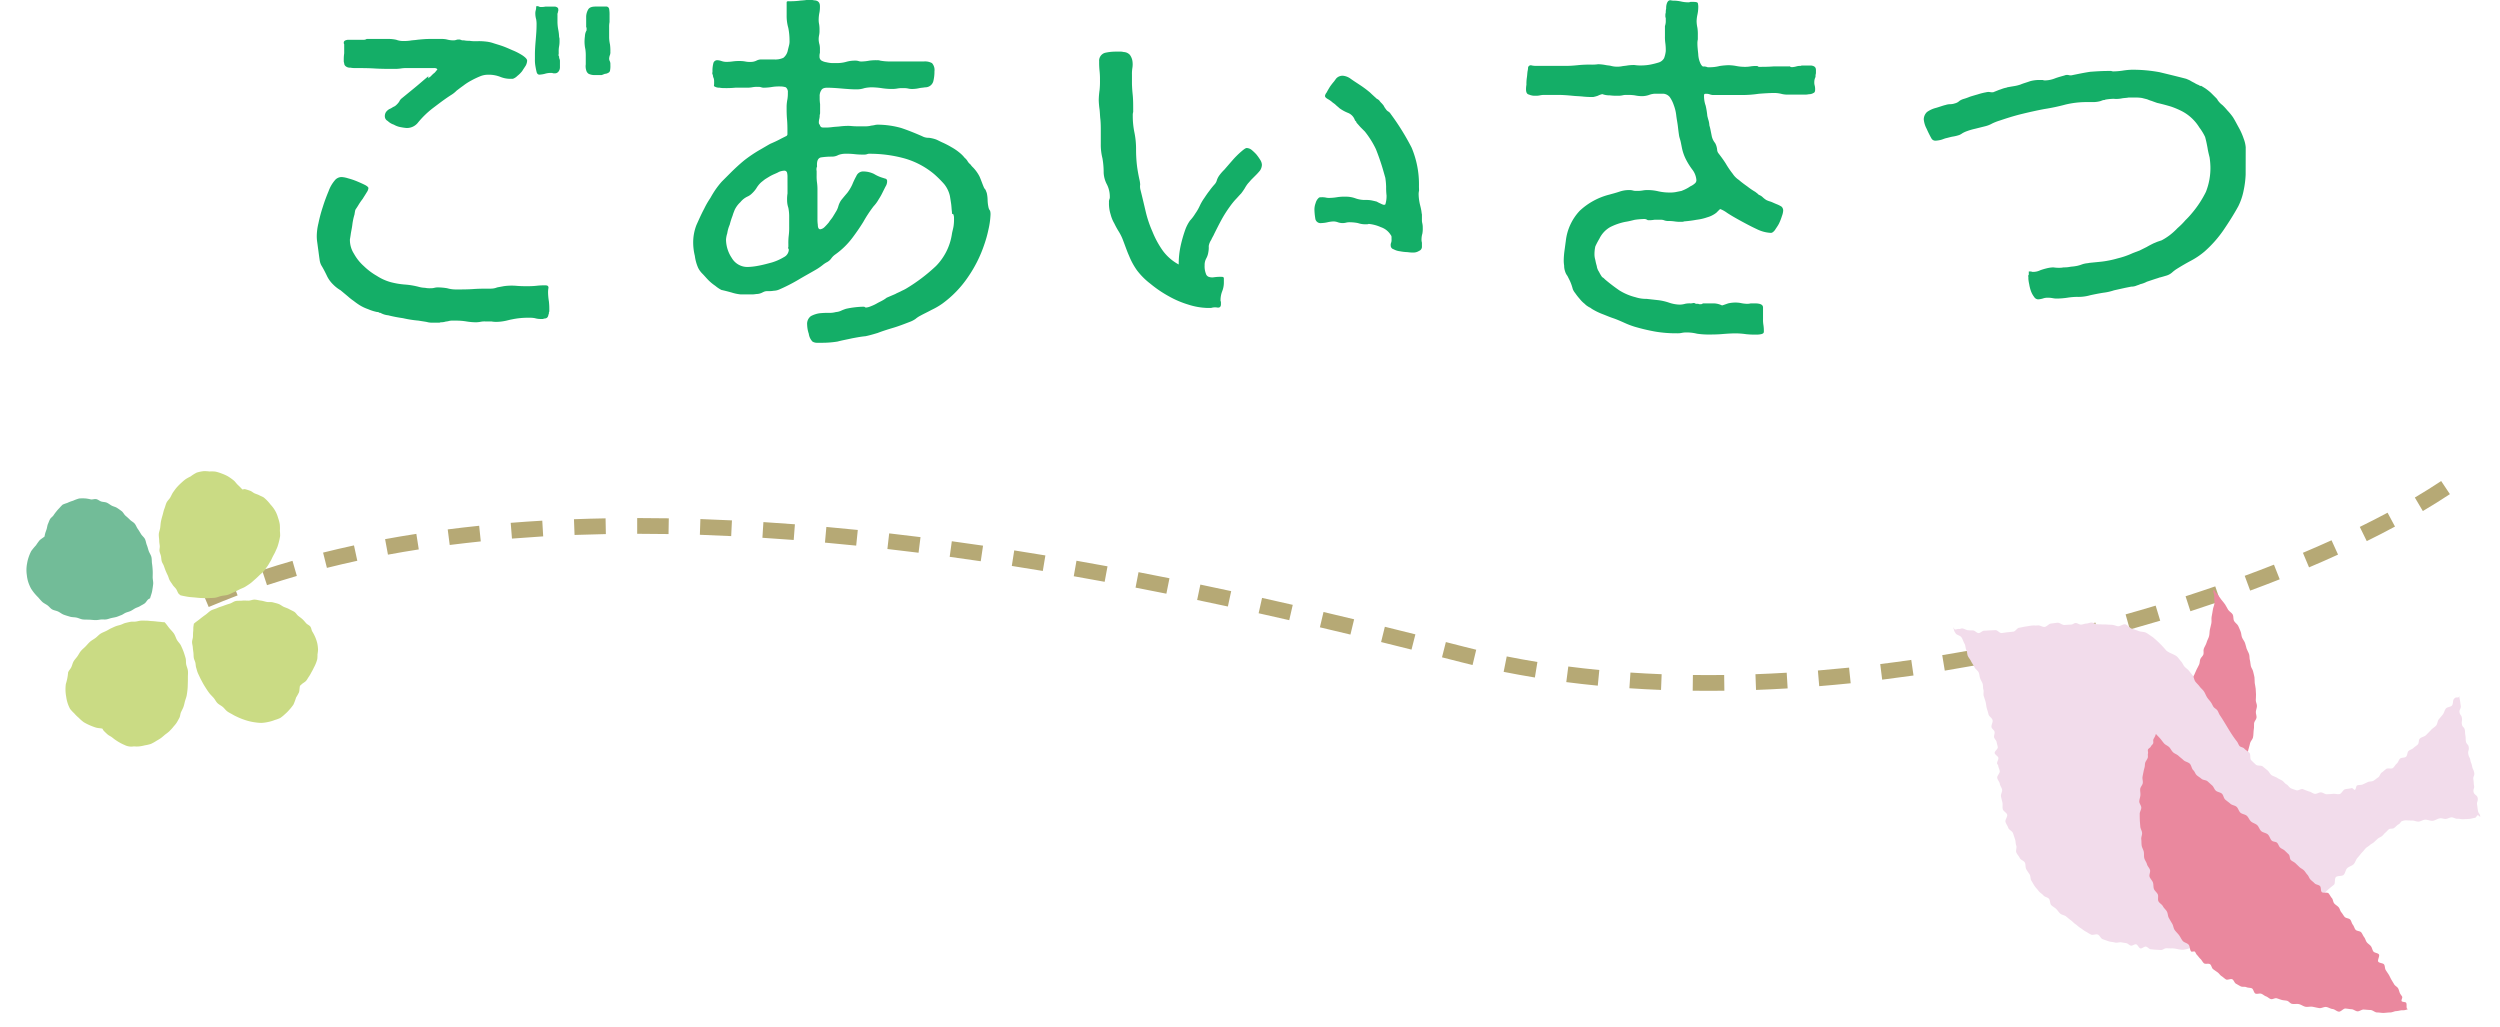 <svg id="top-title_message" xmlns="http://www.w3.org/2000/svg" xmlns:xlink="http://www.w3.org/1999/xlink" width="189" height="77.614" viewBox="0 0 189 77.614">
  <defs>
    <clipPath id="clip-path">
      <rect id="長方形_159" data-name="長方形 159" width="189" height="42" transform="translate(-15936 -9527)" fill="#fff" stroke="#707070" stroke-width="1"/>
    </clipPath>
  </defs>
  <path id="パス_574" data-name="パス 574" d="M-71.052-6.789a3.066,3.066,0,0,0,.031.465c.031.217.062.465.093.682.031.248.062.465.093.682a1.219,1.219,0,0,0,.124.4c.155.248.279.5.4.744a2.271,2.271,0,0,0,.5.713,2.673,2.673,0,0,0,.558.434l.558.465a4.168,4.168,0,0,0,.434.341,5.259,5.259,0,0,0,.434.31,3.217,3.217,0,0,0,.651.31,3.437,3.437,0,0,0,.682.217.262.262,0,0,1,.186.062c.062,0,.093,0,.124.031a1.453,1.453,0,0,0,.527.155,10.189,10.189,0,0,0,1.116.217,8.41,8.41,0,0,0,1.178.186c.372.062.62.093.713.124a1.638,1.638,0,0,0,.4.031h.372c.093,0,.155,0,.186-.031a1.055,1.055,0,0,0,.31-.031c.093-.031.217-.031.31-.062a1.055,1.055,0,0,1,.31-.031h.31a4.7,4.7,0,0,1,.713.062,4.625,4.625,0,0,0,.651.062,1.907,1.907,0,0,0,.4-.031,1.509,1.509,0,0,1,.372-.031h.465a1.906,1.906,0,0,0,.434.031,3.416,3.416,0,0,0,.558-.062c.186-.031.372-.093.558-.124a5.8,5.8,0,0,1,1.3-.124,2.047,2.047,0,0,1,.434.031,1.571,1.571,0,0,0,.4.062H-54a.186.186,0,0,0,.124-.031c.217,0,.31-.093.341-.31.031-.031.031-.062.031-.155a.232.232,0,0,0,.031-.155,5.022,5.022,0,0,0-.031-.682,4.625,4.625,0,0,1-.062-.651,1.779,1.779,0,0,1,.031-.372c0-.124-.062-.186-.217-.186a5.023,5.023,0,0,0-.682.031,5.73,5.73,0,0,1-.713.031,8.123,8.123,0,0,1-.868-.031,4.289,4.289,0,0,0-.9.031c-.155.031-.341.062-.5.093a1.244,1.244,0,0,1-.465.093c-.465,0-.9,0-1.333.031s-.868.031-1.333.031a2.36,2.36,0,0,1-.651-.093,4.625,4.625,0,0,0-.651-.062,1.055,1.055,0,0,0-.31.031,1.055,1.055,0,0,1-.31.031,1.638,1.638,0,0,1-.4-.031,2.093,2.093,0,0,1-.434-.062A5.758,5.758,0,0,0-64.356-3.1a5.987,5.987,0,0,1-1.116-.186A3.745,3.745,0,0,1-66.5-3.751a4.88,4.88,0,0,1-.992-.744,3.512,3.512,0,0,1-.744-.93,1.923,1.923,0,0,1-.31-1.085c0-.031.031-.155.062-.4.031-.217.093-.465.124-.744A4.473,4.473,0,0,1-68.2-8.4c.031-.217.062-.341.062-.341.031-.062.124-.186.217-.341a4.73,4.73,0,0,1,.341-.5c.093-.155.217-.341.31-.5a.676.676,0,0,0,.124-.31c0-.062-.093-.155-.279-.248s-.4-.186-.62-.279a5.343,5.343,0,0,0-.651-.217,1.97,1.97,0,0,0-.465-.093.662.662,0,0,0-.527.248,2.622,2.622,0,0,0-.465.806c-.155.372-.31.775-.434,1.178a11.136,11.136,0,0,0-.341,1.271A4.246,4.246,0,0,0-71.052-6.789Zm9.455-14.88h-.93c-.31,0-.62.031-.93.062-.186.031-.372.031-.527.062a3.369,3.369,0,0,1-.558.031,1.4,1.4,0,0,1-.5-.093,2.713,2.713,0,0,0-.5-.062h-1.674a.186.186,0,0,0-.124.031.337.337,0,0,1-.155.031H-68.7c-.217.031-.31.093-.31.217a.186.186,0,0,0,.031.124v.682a3.188,3.188,0,0,0-.031.527.46.46,0,0,0,.031.217.281.281,0,0,0,.093.217.494.494,0,0,0,.372.124,1.779,1.779,0,0,0,.372.031c.465,0,.961,0,1.457.031s.992.031,1.457.031a3.188,3.188,0,0,0,.527-.031,2.667,2.667,0,0,1,.5-.031h1.984a.46.46,0,0,1,.217.031l.062.062c0,.031-.031.062-.093.124a.724.724,0,0,1-.217.217l-.217.217a.848.848,0,0,0-.155.124v-.155c-.341.279-.651.558-.992.837l-1.023.837a.65.65,0,0,0-.186.248,1.553,1.553,0,0,1-.217.248.675.675,0,0,1-.248.155,1.257,1.257,0,0,1-.279.155.836.836,0,0,0-.248.217.557.557,0,0,0-.093.341.394.394,0,0,0,.217.341,1.167,1.167,0,0,0,.465.279A1.526,1.526,0,0,0-64.7-15a3.557,3.557,0,0,0,.434.062,1.061,1.061,0,0,0,.837-.372,6.763,6.763,0,0,1,1.178-1.147c.372-.279.806-.62,1.333-.961a2.086,2.086,0,0,0,.434-.341c.124-.093.279-.217.5-.372a4.258,4.258,0,0,1,.62-.4,6.2,6.2,0,0,1,.651-.31,1.543,1.543,0,0,1,.589-.124,2.4,2.4,0,0,1,.93.155,2.031,2.031,0,0,0,.775.155h.186a.875.875,0,0,0,.341-.217,2.1,2.1,0,0,0,.372-.372c.093-.155.186-.279.279-.434a.941.941,0,0,0,.093-.341c0-.124-.124-.248-.341-.4a4.538,4.538,0,0,0-.775-.4c-.279-.124-.558-.248-.837-.341s-.5-.155-.589-.186a2.487,2.487,0,0,0-.558-.124,4.366,4.366,0,0,0-.62-.031h-.248a1.907,1.907,0,0,1-.4-.031,1.638,1.638,0,0,1-.4-.031c-.124,0-.186,0-.217-.031-.031,0-.062,0-.062-.031H-60.3a.46.46,0,0,0-.217.031.683.683,0,0,1-.248.031,1.83,1.83,0,0,1-.434-.062A1.638,1.638,0,0,0-61.6-21.669Zm11.625-2.449c-.279,0-.465.062-.558.217a1.14,1.14,0,0,0-.155.62v.62a.232.232,0,0,0,.031.155v.186a.9.9,0,0,0-.124.434,3.065,3.065,0,0,0-.031.465,2.73,2.73,0,0,0,.062.527,3.369,3.369,0,0,1,.031.558v.589a1,1,0,0,0,.031.434.451.451,0,0,0,.186.279,1.06,1.06,0,0,0,.527.093h.465c.093-.031.155-.062.248-.093a.448.448,0,0,0,.217-.062.255.255,0,0,0,.155-.155,1.785,1.785,0,0,0,.031-.465.6.6,0,0,0-.031-.248.448.448,0,0,1-.062-.217.905.905,0,0,1,.062-.279.6.6,0,0,0,.031-.248,3.369,3.369,0,0,0-.031-.558,2.713,2.713,0,0,1-.062-.5v-.806a1.779,1.779,0,0,1,.031-.372v-.527a2.346,2.346,0,0,0-.031-.465.226.226,0,0,0-.217-.186ZM-53.444-19.1h.186a.393.393,0,0,0,.186.031.342.342,0,0,0,.31-.155.524.524,0,0,0,.093-.31V-20a.337.337,0,0,0-.031-.155.393.393,0,0,1-.031-.186.174.174,0,0,1-.031-.186v-.155a2.047,2.047,0,0,1,.031-.434,2.046,2.046,0,0,0,.031-.434c0-.124,0-.217-.031-.248a3.416,3.416,0,0,0-.062-.558,3.416,3.416,0,0,1-.062-.558V-23.5a.232.232,0,0,1,.031-.155.186.186,0,0,1,.031-.124V-23.9c0-.124-.093-.186-.248-.217h-.713a1.39,1.39,0,0,1-.341.031.232.232,0,0,1-.155-.031.337.337,0,0,0-.155-.031c-.031,0-.031,0-.062.031a.858.858,0,0,1-.031.279.858.858,0,0,0-.031.279,1.571,1.571,0,0,0,.062.4,2.046,2.046,0,0,1,.031.434c0,.372-.031.744-.062,1.116s-.062.744-.062,1.116v.341a2.666,2.666,0,0,0,.031.5q.046.279.093.465c.031.155.124.217.217.217a2.133,2.133,0,0,0,.4-.062A1.556,1.556,0,0,1-53.444-19.1Zm17.98,8.649v.465a2.667,2.667,0,0,0-.031.5A1.8,1.8,0,0,0-35.4-8.9a3.434,3.434,0,0,1,.062.589v.837a4.578,4.578,0,0,1-.031.651,4.579,4.579,0,0,0-.031.651v.217a.174.174,0,0,0,.031.186V-5.7a.66.66,0,0,1-.372.527,3.962,3.962,0,0,1-.9.4c-.341.093-.682.186-1.023.248a4.987,4.987,0,0,1-.775.093,1.366,1.366,0,0,1-1.24-.682,2.551,2.551,0,0,1-.434-1.395,1.97,1.97,0,0,1,.093-.465,2.574,2.574,0,0,1,.186-.651,5.784,5.784,0,0,1,.217-.682c.062-.217.124-.341.155-.434a1.929,1.929,0,0,1,.434-.589,1.515,1.515,0,0,1,.558-.434,1.113,1.113,0,0,0,.31-.217,2.135,2.135,0,0,0,.341-.4,1.99,1.99,0,0,1,.31-.4c.062-.062.186-.155.341-.279.155-.093.341-.217.527-.31s.372-.155.527-.248a1.214,1.214,0,0,1,.4-.093.207.207,0,0,1,.217.155,1.39,1.39,0,0,1,.031.341ZM-33.7-24.614h-.341c-.186.031-.372.031-.589.062a5.98,5.98,0,0,1-.775.031c-.093,0-.124.031-.124.093v.961a3.271,3.271,0,0,0,.124.961,4.813,4.813,0,0,1,.093.961,1.162,1.162,0,0,1-.031.341l-.093.372a.955.955,0,0,1-.341.589,1.471,1.471,0,0,1-.713.124h-.93a.776.776,0,0,0-.4.093.99.99,0,0,1-.434.093,1.638,1.638,0,0,1-.4-.031A2.047,2.047,0,0,0-39.091-20a3.188,3.188,0,0,0-.527.031,3.188,3.188,0,0,1-.527.031,1.1,1.1,0,0,1-.31-.062,1.1,1.1,0,0,0-.31-.062.3.3,0,0,0-.31.248,2.432,2.432,0,0,0-.062.434v.217a.235.235,0,0,0,.031.217.584.584,0,0,0,.062.248.858.858,0,0,1,.031.279v.186c-.031.093,0,.155.031.155a.661.661,0,0,0,.372.093,1.907,1.907,0,0,0,.4.031,7.007,7.007,0,0,0,.806-.031h.806a2.346,2.346,0,0,0,.465-.031,1.906,1.906,0,0,1,.434-.031.683.683,0,0,1,.248.031.6.6,0,0,0,.248.031,4.2,4.2,0,0,0,.62-.062,3.56,3.56,0,0,1,.589-.031,1.376,1.376,0,0,1,.4.062.449.449,0,0,1,.155.4,2.667,2.667,0,0,1-.031.5,3.452,3.452,0,0,0-.062.527c0,.341,0,.651.031.992s.031.651.031.992v.155a.166.166,0,0,1-.093.124l-.372.186c-.279.155-.558.279-.837.4-.279.155-.527.31-.806.465a10.583,10.583,0,0,0-1.147.775c-.341.279-.713.62-1.054.961l-.651.651a6.353,6.353,0,0,0-.465.589,7.415,7.415,0,0,0-.4.651,6.193,6.193,0,0,0-.465.806c-.248.465-.434.9-.589,1.24A3.625,3.625,0,0,0-42.594-6.2a4.247,4.247,0,0,0,.124.93,3.241,3.241,0,0,0,.248.9,1.635,1.635,0,0,0,.31.434c.155.155.31.341.465.5a3.569,3.569,0,0,0,.527.434,2.384,2.384,0,0,0,.465.31q.233.047.744.186A3.317,3.317,0,0,0-39-2.356h.744a2.047,2.047,0,0,0,.434-.031.957.957,0,0,0,.341-.062c.093-.031.186-.093.279-.124a.683.683,0,0,1,.248-.031,2.346,2.346,0,0,0,.465-.031,1.07,1.07,0,0,0,.4-.093,12.883,12.883,0,0,0,1.457-.744c.465-.279.93-.527,1.4-.806a4.535,4.535,0,0,0,.4-.279,1.929,1.929,0,0,1,.372-.248.93.93,0,0,0,.31-.279,1.184,1.184,0,0,1,.279-.279,5.877,5.877,0,0,0,1.333-1.3c.279-.372.558-.775.806-1.178a9.641,9.641,0,0,1,.775-1.178,2.638,2.638,0,0,0,.31-.4c.093-.155.217-.341.31-.527l.279-.558a.739.739,0,0,0,.124-.372v-.062a.17.17,0,0,0-.093-.155c-.062-.031-.124-.031-.186-.062a2.766,2.766,0,0,1-.713-.31,1.884,1.884,0,0,0-.775-.186.557.557,0,0,0-.558.341,6.2,6.2,0,0,0-.31.651,3.284,3.284,0,0,1-.372.62q-.279.326-.465.558a1.57,1.57,0,0,0-.217.465,1.57,1.57,0,0,1-.217.465c-.031.062-.093.155-.186.31s-.217.279-.31.434a4.418,4.418,0,0,1-.341.372.578.578,0,0,1-.31.155c-.124,0-.186-.124-.186-.341A2.947,2.947,0,0,1-33.2-8.06V-10.2a3.953,3.953,0,0,0-.031-.589,3.369,3.369,0,0,1-.031-.558v-.341a.551.551,0,0,1,.031-.341c-.031-.4.062-.62.279-.682a5.329,5.329,0,0,1,.806-.062,1.019,1.019,0,0,0,.527-.124,1.5,1.5,0,0,1,.558-.093,5.022,5.022,0,0,1,.682.031,5.023,5.023,0,0,0,.682.031.683.683,0,0,0,.248-.031.46.46,0,0,1,.217-.031,9.917,9.917,0,0,1,2.573.341,6.084,6.084,0,0,1,2.294,1.209,8.417,8.417,0,0,1,.744.744,2.2,2.2,0,0,1,.434.9c.031.186.062.372.093.589s.031.4.062.62v.093a.067.067,0,0,0,.062.062h.031a.667.667,0,0,1,.062.31,3.56,3.56,0,0,1-.031.589c-.031.217-.093.4-.124.589A4.375,4.375,0,0,1-24.242-4.5,13.089,13.089,0,0,1-26.505-2.79a2.764,2.764,0,0,1-.31.155c-.155.093-.341.155-.5.248l-.651.279a1.977,1.977,0,0,1-.279.186c-.155.093-.31.155-.465.248a3.129,3.129,0,0,1-.465.217,1.126,1.126,0,0,1-.341.093.114.114,0,0,1-.093-.031.186.186,0,0,0-.124-.031,6.745,6.745,0,0,0-1.3.155,3.477,3.477,0,0,0-.4.155,1.072,1.072,0,0,1-.372.093,1.757,1.757,0,0,1-.5.062,5.973,5.973,0,0,0-.744.031,2.013,2.013,0,0,0-.651.217.724.724,0,0,0-.279.651,2.272,2.272,0,0,0,.124.682,1.043,1.043,0,0,0,.279.589A.661.661,0,0,0-33.2,1.3h.341a7.255,7.255,0,0,0,1.178-.093c.341-.093.713-.155,1.116-.248.341-.062.651-.124.992-.155.31-.062.62-.155.93-.248.4-.155.806-.279,1.209-.4s.806-.279,1.209-.434A1.894,1.894,0,0,0-25.792-.5a1.929,1.929,0,0,1,.372-.248c.279-.155.558-.279.837-.434a5.381,5.381,0,0,0,.806-.465,8.068,8.068,0,0,0,1.953-2.015,9.778,9.778,0,0,0,1.24-2.48,8.872,8.872,0,0,0,.31-1.116,5.991,5.991,0,0,0,.155-1.085.964.964,0,0,0-.031-.341.58.58,0,0,1-.124-.279,2.73,2.73,0,0,1-.062-.527,2.73,2.73,0,0,0-.062-.527c-.031-.093-.062-.155-.093-.248a.675.675,0,0,1-.155-.248c-.093-.217-.186-.5-.31-.775a2.947,2.947,0,0,0-.465-.651,1.553,1.553,0,0,1-.217-.248.836.836,0,0,1-.217-.248.922.922,0,0,0-.217-.248,2.445,2.445,0,0,0-.4-.4,3.948,3.948,0,0,0-.589-.4,6.559,6.559,0,0,0-.651-.341c-.217-.093-.372-.186-.527-.248a2.625,2.625,0,0,0-.527-.124,1.019,1.019,0,0,1-.527-.124c-.5-.217-1.023-.434-1.581-.62a6.669,6.669,0,0,0-1.7-.248,1.055,1.055,0,0,0-.31.031c-.124.031-.248.031-.341.062a1.907,1.907,0,0,1-.4.031h-.4a5.73,5.73,0,0,1-.713-.031,5.255,5.255,0,0,0-.713.031c-.217.031-.434.031-.651.062a4.155,4.155,0,0,1-.62.031c-.155,0-.217-.031-.248-.093-.031-.031-.031-.062-.062-.124a.235.235,0,0,1-.062-.124,1.055,1.055,0,0,1,.031-.31,1.055,1.055,0,0,0,.031-.31c.031-.031.031-.124.031-.217v-.589a3.369,3.369,0,0,1-.031-.558.787.787,0,0,1,.124-.5c.062-.124.217-.186.434-.186.372,0,.744.031,1.116.062s.744.062,1.116.062a1.8,1.8,0,0,0,.589-.093,2.78,2.78,0,0,1,.558-.062,6.02,6.02,0,0,1,.744.062,5.088,5.088,0,0,0,.713.062,2.346,2.346,0,0,0,.465-.031,1.906,1.906,0,0,1,.434-.031,1.638,1.638,0,0,1,.4.031,1.277,1.277,0,0,0,.372.031,2.393,2.393,0,0,0,.465-.062c.155-.031.279-.031.434-.062a.624.624,0,0,0,.62-.434,2.951,2.951,0,0,0,.093-.775.777.777,0,0,0-.186-.62,1.092,1.092,0,0,0-.62-.124h-2.573a4.353,4.353,0,0,1-.713-.062.6.6,0,0,0-.248-.031,3.56,3.56,0,0,0-.589.031,3.416,3.416,0,0,1-.558.062A.6.6,0,0,1-30.1-20a.858.858,0,0,0-.279-.031,2.36,2.36,0,0,0-.651.093,2.582,2.582,0,0,1-.682.093h-.372a2.093,2.093,0,0,1-.434-.062,1.046,1.046,0,0,1-.372-.124.342.342,0,0,1-.155-.31.858.858,0,0,1,.031-.279v-.279a1.39,1.39,0,0,0-.031-.341,1.6,1.6,0,0,1-.062-.341,1.509,1.509,0,0,1,.031-.372,1.509,1.509,0,0,0,.031-.372,2.346,2.346,0,0,0-.031-.465,1.638,1.638,0,0,1-.031-.4,2.713,2.713,0,0,1,.062-.5,2.346,2.346,0,0,0,.031-.465c0-.279-.155-.434-.465-.434C-33.511-24.614-33.6-24.614-33.7-24.614Zm45.973,14.1a7.132,7.132,0,0,0-.558-2.945A18.478,18.478,0,0,0,10.137-16a.526.526,0,0,0-.186-.186.526.526,0,0,1-.186-.186,1.17,1.17,0,0,1-.155-.248,1.856,1.856,0,0,0-.186-.217,1.18,1.18,0,0,1-.155-.186.649.649,0,0,0-.186-.124c-.093-.093-.279-.248-.5-.465a7.744,7.744,0,0,0-.744-.558c-.279-.186-.527-.341-.744-.5a1.166,1.166,0,0,0-.558-.217.654.654,0,0,0-.5.186c-.031.031-.093.124-.186.248a4.557,4.557,0,0,0-.31.4c-.093.155-.186.31-.248.434a.556.556,0,0,0-.124.248c0,.093.062.155.217.248a1.977,1.977,0,0,1,.279.186c.093.093.217.155.31.248s.186.155.279.248a2.917,2.917,0,0,0,.682.372.9.9,0,0,1,.5.558l.093.093a.235.235,0,0,0,.062.124c.093.093.186.217.279.31l.31.31a6.817,6.817,0,0,1,.837,1.333c.186.465.372.992.527,1.519l.186.651a5.567,5.567,0,0,1,.062.682,5.032,5.032,0,0,0,.031.651,2.131,2.131,0,0,1-.093.682l-.093.031a.839.839,0,0,1-.248-.093,2.764,2.764,0,0,1-.31-.155c-.124-.031-.248-.062-.4-.093a2.2,2.2,0,0,0-.434-.031,2.14,2.14,0,0,1-.775-.124,2.084,2.084,0,0,0-.744-.124,3.56,3.56,0,0,0-.589.031,4.2,4.2,0,0,1-.62.062,1.055,1.055,0,0,1-.31-.031A1.39,1.39,0,0,0,4.867-9.7a.232.232,0,0,0-.155.031.8.8,0,0,0-.248.4,1.4,1.4,0,0,0-.093.5,4.625,4.625,0,0,0,.062.651A.4.4,0,0,0,4.9-7.75a2.393,2.393,0,0,0,.465-.062,2.393,2.393,0,0,1,.465-.062,1.1,1.1,0,0,1,.31.062,1.1,1.1,0,0,0,.31.062,1.055,1.055,0,0,0,.31-.031,1.055,1.055,0,0,1,.31-.031,3.433,3.433,0,0,1,.589.062,1.755,1.755,0,0,0,.558.093c.124,0,.217,0,.248-.031a2.964,2.964,0,0,1,.93.248,1.385,1.385,0,0,1,.744.589A.237.237,0,0,1,10.2-6.7v.186a.6.6,0,0,1-.031.248.46.46,0,0,0-.031.217.288.288,0,0,0,.217.279,1.328,1.328,0,0,0,.5.155,3.416,3.416,0,0,0,.558.062,2.533,2.533,0,0,0,.434.031.775.775,0,0,0,.434-.124.335.335,0,0,0,.217-.341v-.279a.858.858,0,0,1-.031-.279,1.571,1.571,0,0,1,.062-.4,1.906,1.906,0,0,0,.031-.434,1.39,1.39,0,0,0-.031-.341,1.055,1.055,0,0,1-.031-.31V-8.4c-.031-.124-.031-.248-.062-.372-.031-.186-.093-.372-.124-.558a3.416,3.416,0,0,1-.062-.558,1.055,1.055,0,0,1,.031-.31ZM-5.89-4.619A3.631,3.631,0,0,1-7.1-5.673,6.983,6.983,0,0,1-7.874-7.1,8.6,8.6,0,0,1-8.4-8.68c-.124-.527-.248-1.054-.372-1.55a1.032,1.032,0,0,1-.031-.434,2.133,2.133,0,0,0-.062-.4c-.093-.434-.155-.806-.186-1.085A10.582,10.582,0,0,1-9.114-13.3a6.176,6.176,0,0,0-.124-1.3,6.084,6.084,0,0,1-.124-1.271.858.858,0,0,1,.031-.279v-.217c0-.341,0-.682-.031-1.023-.031-.31-.062-.651-.062-.992v-.589a2.837,2.837,0,0,1,.031-.5,1.686,1.686,0,0,0,0-.558,1.087,1.087,0,0,0-.186-.434.661.661,0,0,0-.465-.217,1.055,1.055,0,0,0-.31-.031h-.31a3.574,3.574,0,0,0-.806.093.62.62,0,0,0-.434.651,5.73,5.73,0,0,0,.031.713,5.73,5.73,0,0,1,.031.713,5.973,5.973,0,0,1-.031.744,6.02,6.02,0,0,0-.062.744,6.053,6.053,0,0,0,.062.713c.031.248.031.5.062.744.031.31.031.62.031.93v.93a4.162,4.162,0,0,0,.124,1.085,6.146,6.146,0,0,1,.093,1.085,2.073,2.073,0,0,0,.248.9,2.041,2.041,0,0,1,.217.93.393.393,0,0,1-.031.186.46.46,0,0,0-.031.217,2.7,2.7,0,0,0,.124.93,2.631,2.631,0,0,0,.279.682,6.148,6.148,0,0,0,.341.62,3.809,3.809,0,0,1,.341.713c.155.4.279.775.434,1.116a5.281,5.281,0,0,0,.589,1.085A5.3,5.3,0,0,0-8.029-3.162a8.784,8.784,0,0,0,1.364.93,7.238,7.238,0,0,0,1.519.651,5.112,5.112,0,0,0,1.426.248h.279a1.008,1.008,0,0,1,.465-.031c.186.031.279-.062.279-.248V-1.8a.186.186,0,0,1-.031-.124A1.875,1.875,0,0,1-2.6-2.6a1.767,1.767,0,0,0,.124-.682v-.279c0-.093-.062-.124-.155-.124a3.376,3.376,0,0,0-.589.031.822.822,0,0,1-.4-.031.354.354,0,0,1-.217-.248,1.525,1.525,0,0,1-.093-.62,1.019,1.019,0,0,1,.124-.527,1.371,1.371,0,0,0,.155-.465,1.785,1.785,0,0,0,.031-.465,1.154,1.154,0,0,1,.186-.465c.093-.217.186-.341.217-.434.186-.372.372-.744.558-1.085a9.375,9.375,0,0,1,.651-1.023,5.66,5.66,0,0,1,.4-.5c.155-.155.279-.31.434-.465a4.535,4.535,0,0,0,.279-.4,2.586,2.586,0,0,1,.248-.372c.093-.093.186-.217.279-.31l.279-.279a4.418,4.418,0,0,0,.341-.372A.823.823,0,0,0,.4-12.152a.739.739,0,0,0-.124-.372,3.761,3.761,0,0,0-.31-.434A3.715,3.715,0,0,0-.4-13.3a.653.653,0,0,0-.341-.124c-.093,0-.217.093-.434.279a6.444,6.444,0,0,0-.651.651c-.217.248-.434.5-.62.713a3.322,3.322,0,0,0-.4.465,1.448,1.448,0,0,0-.155.31.739.739,0,0,1-.186.341,5.66,5.66,0,0,0-.4.5c-.124.155-.248.341-.372.527a3.652,3.652,0,0,0-.341.589,3.652,3.652,0,0,1-.341.589,3.168,3.168,0,0,1-.4.527,2.969,2.969,0,0,0-.341.651,10.263,10.263,0,0,0-.372,1.3A6.57,6.57,0,0,0-5.89-4.619ZM40.176-19.592H39.06c-.372.031-.744.031-1.085.031-.031,0-.031,0-.062-.031a.186.186,0,0,0-.124-.031,2.346,2.346,0,0,0-.465.031,2.346,2.346,0,0,1-.465.031,3.434,3.434,0,0,1-.589-.062,3.434,3.434,0,0,0-.589-.062,5.069,5.069,0,0,0-.682.062,3,3,0,0,1-.713.093H34.1a.905.905,0,0,0-.279-.062c-.093.031-.155-.031-.248-.186a1.835,1.835,0,0,1-.186-.744c-.031-.31-.062-.558-.062-.775a1.39,1.39,0,0,1,.031-.341v-.341a3.188,3.188,0,0,0-.031-.527,2.713,2.713,0,0,1-.062-.5,2.713,2.713,0,0,1,.062-.5,2.713,2.713,0,0,0,.062-.5,1.277,1.277,0,0,0-.031-.372c-.031-.062-.124-.093-.341-.093H32.8a.46.46,0,0,1-.217.031,2.409,2.409,0,0,1-.5-.062,2.713,2.713,0,0,0-.5-.062.858.858,0,0,1-.279-.031.245.245,0,0,0-.248.155c-.031.031-.031.062-.062.155a1.055,1.055,0,0,0-.031.31,1.163,1.163,0,0,0-.031.31.7.7,0,0,0-.031.217c0,.093,0,.155.031.186v.31a1.261,1.261,0,0,1-.062.31v.775a3.188,3.188,0,0,0,.031.527,3.952,3.952,0,0,1,.031.589,2.2,2.2,0,0,1-.124.527.7.7,0,0,1-.434.341,6.029,6.029,0,0,1-.62.155,3.869,3.869,0,0,1-.651.062,2.836,2.836,0,0,1-.527-.031,3.188,3.188,0,0,0-.527.031c-.155.031-.279.031-.434.062a1.907,1.907,0,0,1-.4.031,1.83,1.83,0,0,1-.434-.062c-.124-.031-.248-.031-.4-.062a3.416,3.416,0,0,0-.558-.062,3.188,3.188,0,0,1-.527.031,8.416,8.416,0,0,0-.9.031c-.31.031-.62.062-.93.062H21.142a1.39,1.39,0,0,1-.341-.031.21.21,0,0,0-.279.155,1.161,1.161,0,0,1-.031.248c-.031.155-.031.341-.062.527a3.188,3.188,0,0,0-.031.527,2.05,2.05,0,0,0-.031.341c0,.217.062.372.217.4a1.087,1.087,0,0,0,.5.093,1.39,1.39,0,0,0,.341-.031,1.509,1.509,0,0,1,.372-.031h1.054c.341,0,.682.031,1.023.062.279.031.527.031.806.062a6.226,6.226,0,0,0,.775.031,2.514,2.514,0,0,0,.341-.093,1.512,1.512,0,0,1,.341-.124,1.5,1.5,0,0,0,.558.093,3.953,3.953,0,0,0,.589.031,1.509,1.509,0,0,0,.372-.031,1.162,1.162,0,0,1,.341-.031,3.56,3.56,0,0,1,.589.031,2.78,2.78,0,0,0,.558.062,1.72,1.72,0,0,0,.527-.093,1.4,1.4,0,0,1,.5-.093h.558a.7.7,0,0,1,.5.248,2.311,2.311,0,0,1,.31.62,3.148,3.148,0,0,1,.186.775c.031.279.093.558.124.837s.062.5.093.713c.031.155.093.31.124.465l.093.465a3.541,3.541,0,0,0,.279.806,5.192,5.192,0,0,0,.5.806,1.472,1.472,0,0,1,.31.806.32.32,0,0,1-.124.248,1.28,1.28,0,0,1-.341.217,2.312,2.312,0,0,1-.372.217c-.124.062-.217.093-.279.124l-.465.093a2.346,2.346,0,0,1-.465.031,3.848,3.848,0,0,1-.837-.093,3.475,3.475,0,0,0-.744-.093,1.906,1.906,0,0,0-.434.031,2.346,2.346,0,0,1-.465.031.858.858,0,0,1-.279-.031,1.055,1.055,0,0,0-.31-.031,2.157,2.157,0,0,0-.713.124c-.279.093-.527.155-.744.217A5.106,5.106,0,0,0,24.428-8.68a3.971,3.971,0,0,0-1.054,2.294c-.031.217-.062.465-.093.682a6.02,6.02,0,0,0-.062.744,2.533,2.533,0,0,0,.031.434,1.215,1.215,0,0,0,.062.4,1.048,1.048,0,0,0,.186.372l.186.372a3.647,3.647,0,0,1,.217.62,1.161,1.161,0,0,0,.186.31,4.167,4.167,0,0,0,.341.434,2.1,2.1,0,0,0,.372.372,1.126,1.126,0,0,0,.279.217.235.235,0,0,0,.124.062c.031.031.093.062.124.093a4.889,4.889,0,0,0,.806.4c.248.093.527.217.806.31s.558.217.837.341a6.211,6.211,0,0,0,.806.31,14.58,14.58,0,0,0,1.581.372,9.414,9.414,0,0,0,1.612.124,1.509,1.509,0,0,0,.372-.031,1.509,1.509,0,0,1,.372-.031,3.123,3.123,0,0,1,.775.093,6.039,6.039,0,0,0,.775.062c.341,0,.713,0,1.085-.031S35.9.589,36.239.589a6.039,6.039,0,0,1,.775.062,6.226,6.226,0,0,0,.775.031A1.521,1.521,0,0,0,38.13.651c.155-.031.217-.093.217-.186a2.837,2.837,0,0,0-.031-.5A2.346,2.346,0,0,1,38.285-.5v-.868c0-.217-.217-.31-.62-.31h-.31a1.055,1.055,0,0,1-.31.031,2.393,2.393,0,0,1-.465-.062,2.346,2.346,0,0,0-.465-.031,2.393,2.393,0,0,0-.465.062c-.186.062-.341.124-.465.155a1.5,1.5,0,0,0-.62-.155H33.79a.114.114,0,0,0-.093.031.232.232,0,0,1-.155.031.232.232,0,0,1-.155-.031H33.2a.262.262,0,0,0-.186-.062.7.7,0,0,1-.217.031,1.638,1.638,0,0,0-.4.031,1.571,1.571,0,0,1-.4.062,2.658,2.658,0,0,1-.837-.155,4.06,4.06,0,0,0-.837-.186l-.837-.093a2.611,2.611,0,0,1-.837-.124,4.25,4.25,0,0,1-1.24-.527c-.31-.217-.651-.465-1.054-.806L26.226-3.6a.428.428,0,0,1-.124-.093,2.715,2.715,0,0,1-.217-.372.928.928,0,0,1-.124-.248c-.031-.062-.031-.155-.062-.248a4.044,4.044,0,0,1-.093-.4,1.6,1.6,0,0,1-.062-.341,2.733,2.733,0,0,1,.062-.682,6,6,0,0,1,.31-.589,2.008,2.008,0,0,1,.806-.868,4.478,4.478,0,0,1,1.147-.4c.217-.031.465-.093.713-.155a6.053,6.053,0,0,1,.713-.062h.093a.114.114,0,0,0,.093.031.235.235,0,0,0,.124.062A2.346,2.346,0,0,0,30.07-8h.465a.683.683,0,0,1,.248.031.905.905,0,0,0,.279.062,3.188,3.188,0,0,1,.527.031,2.667,2.667,0,0,0,.5.031c.093,0,.186,0,.217-.031A9.019,9.019,0,0,0,33.263-8a3.786,3.786,0,0,0,.806-.186,2.009,2.009,0,0,0,.682-.341l.155-.155c.093-.093.124-.124.155-.124a2.237,2.237,0,0,1,.5.279c.279.186.651.4,1.054.62s.806.434,1.209.62a2.669,2.669,0,0,0,1.054.279c.093,0,.186-.062.31-.217.093-.155.217-.31.31-.5a4.14,4.14,0,0,0,.217-.558,1.4,1.4,0,0,0,.093-.4.4.4,0,0,0-.124-.31,2.064,2.064,0,0,0-.372-.186c-.155-.062-.279-.124-.434-.186a2.045,2.045,0,0,1-.341-.124,1.7,1.7,0,0,1-.279-.217.826.826,0,0,0-.31-.186c0-.031-.093-.093-.248-.217a5.029,5.029,0,0,1-.589-.4c-.217-.155-.434-.31-.651-.5a1.644,1.644,0,0,1-.465-.465,6.807,6.807,0,0,1-.527-.775c-.155-.248-.341-.5-.527-.744a.5.5,0,0,1-.124-.279,1.258,1.258,0,0,0-.155-.527,1.244,1.244,0,0,1-.248-.5l-.093-.465a3.218,3.218,0,0,0-.093-.372,1.556,1.556,0,0,0-.062-.372c-.031-.093-.062-.217-.093-.341a5.787,5.787,0,0,0-.124-.775,2.14,2.14,0,0,1-.124-.775c0-.093.031-.124.124-.124a.858.858,0,0,1,.279.031.905.905,0,0,0,.279.062h2.2a8.348,8.348,0,0,0,1.24-.093c.4-.031.837-.062,1.24-.062a2.393,2.393,0,0,1,.465.062,1.83,1.83,0,0,0,.434.062h1.3a1.509,1.509,0,0,0,.372-.031.625.625,0,0,0,.341-.093c.093-.031.124-.124.124-.248a1.055,1.055,0,0,0-.031-.31.858.858,0,0,1-.031-.279.825.825,0,0,1,.093-.372.858.858,0,0,1,.031-.279v-.248c0-.217-.124-.31-.372-.341h-.558c-.093,0-.186,0-.217.031a1.055,1.055,0,0,0-.31.031,1.6,1.6,0,0,1-.341.062.262.262,0,0,1-.186-.062Zm34.6,6.107a2.368,2.368,0,0,0-.155-.651,4.945,4.945,0,0,0-.372-.837c-.155-.279-.279-.527-.434-.775a4.378,4.378,0,0,0-.434-.527,4.06,4.06,0,0,0-.372-.4,1.517,1.517,0,0,1-.372-.4c0-.031-.062-.093-.155-.186l-.341-.341a4.168,4.168,0,0,0-.434-.341c-.155-.093-.248-.155-.31-.186-.031.031-.093,0-.186-.062a1.448,1.448,0,0,1-.31-.155,3.38,3.38,0,0,1-.341-.186c-.124-.062-.217-.093-.279-.124-.713-.186-1.364-.341-2.015-.5a11.254,11.254,0,0,0-2.077-.186,5.069,5.069,0,0,0-.682.062,5.069,5.069,0,0,1-.682.062.46.46,0,0,1-.217-.031h-.248c-.465,0-.9.031-1.333.062-.434.062-.868.155-1.333.248a.528.528,0,0,1-.31,0,.51.51,0,0,0-.31.031c-.217.062-.465.124-.713.217a2.116,2.116,0,0,1-.713.155.46.46,0,0,1-.217-.031h-.279a2.582,2.582,0,0,0-.682.093c-.248.093-.5.155-.713.248a2.9,2.9,0,0,1-.5.124c-.186.031-.372.062-.527.093-.031.031-.124.031-.217.062-.124.031-.248.093-.372.124l-.465.186h-.155a.711.711,0,0,0-.372,0,4.532,4.532,0,0,0-.62.155c-.217.062-.434.124-.62.186a4.034,4.034,0,0,1-.434.155,1.146,1.146,0,0,0-.341.155.739.739,0,0,1-.341.186,1.114,1.114,0,0,1-.341.062,1.156,1.156,0,0,0-.372.062c-.155.031-.4.124-.713.217a2.02,2.02,0,0,0-.682.31.776.776,0,0,0-.248.558,1.887,1.887,0,0,0,.217.713,8.069,8.069,0,0,0,.372.744.342.342,0,0,0,.31.155,2.133,2.133,0,0,0,.4-.062c.124-.031.248-.093.372-.124.155-.031.341-.093.527-.124a2.9,2.9,0,0,0,.5-.124,1.348,1.348,0,0,0,.217-.124,1.841,1.841,0,0,1,.248-.124,4.792,4.792,0,0,1,.713-.217l.744-.186a2.077,2.077,0,0,0,.558-.217,4.14,4.14,0,0,1,.558-.217c.465-.155,1.023-.341,1.674-.5s1.209-.279,1.7-.372a14.93,14.93,0,0,0,1.612-.341,6.882,6.882,0,0,1,1.581-.186H63.3a2.084,2.084,0,0,0,.558-.093c.031-.031.093-.031.155-.062a.232.232,0,0,0,.155-.031,4.2,4.2,0,0,1,.62-.062,2.086,2.086,0,0,0,.62-.031c.155-.031.341-.031.5-.062h.465a3.014,3.014,0,0,1,.558.031l.372.093c.093.031.217.093.341.124.093.031.248.093.434.155.4.093.744.186,1.054.279a6.29,6.29,0,0,1,.806.341,3.319,3.319,0,0,1,.682.465,3.418,3.418,0,0,1,.651.775,3.978,3.978,0,0,1,.434.713q.093.326.186.837c.031.217.093.465.155.713a6.052,6.052,0,0,1,.062.713,4.908,4.908,0,0,1-.341,1.891A7.886,7.886,0,0,1,70.68-8.463a6.381,6.381,0,0,1-.465.5,5.284,5.284,0,0,1-.589.589,5.034,5.034,0,0,1-.62.558,4.5,4.5,0,0,1-.589.372l-.279.093c-.093.031-.217.093-.31.124-.186.093-.372.186-.527.279l-.558.279c-.093.031-.155.062-.248.093s-.155.062-.248.093a6.083,6.083,0,0,1-1.147.4,7.628,7.628,0,0,1-1.209.248l-.93.093c-.124.031-.248.031-.372.062-.155.031-.279.093-.4.124a1.976,1.976,0,0,1-.279.062c-.155.031-.31.031-.465.062a2.2,2.2,0,0,1-.434.031,1.423,1.423,0,0,1-.31.031,2.346,2.346,0,0,1-.465-.031,2.393,2.393,0,0,0-.465.062,4.782,4.782,0,0,0-.527.155,1.216,1.216,0,0,1-.558.124.186.186,0,0,1-.124-.031h-.186v.248a.136.136,0,0,0-.031.155v.155a2.578,2.578,0,0,0,.062.4,2.9,2.9,0,0,0,.124.5,1.643,1.643,0,0,0,.248.465.377.377,0,0,0,.31.186,1.6,1.6,0,0,0,.341-.062,1.1,1.1,0,0,1,.31-.062,2.047,2.047,0,0,1,.434.031,1.638,1.638,0,0,0,.4.031,6.053,6.053,0,0,0,.713-.062A5.088,5.088,0,0,1,62-2.17a3.3,3.3,0,0,0,1.023-.124c.279-.062.589-.124.961-.186a4.06,4.06,0,0,0,.837-.186l.837-.186.465-.093a.99.99,0,0,0,.434-.093,1.369,1.369,0,0,0,.248-.093,1.982,1.982,0,0,0,.5-.186l.558-.186c.186-.062.31-.093.372-.124.155-.031.341-.093.558-.155a1.143,1.143,0,0,0,.434-.248,3,3,0,0,1,.279-.217q.511-.326,1.116-.651a5.734,5.734,0,0,0,1.054-.713A8.854,8.854,0,0,0,73.1-7.223c.4-.589.775-1.178,1.116-1.8a4.649,4.649,0,0,0,.4-1.178,7.128,7.128,0,0,0,.155-1.209Z" transform="translate(95 24.614)" fill="#14ae67"/>
  <g id="title-design" transform="translate(15936 9562.614)" clip-path="url(#clip-path)">
    <g id="グループ_228" data-name="グループ 228" transform="translate(-15934 -9527)">
      <path id="パス_560" data-name="パス 560" d="M396.768,31.826q-.589,0-1.178-.007l.015-1.19q1.18.015,2.364,0l.015,1.19Q397.376,31.826,396.768,31.826Zm3.61-.067-.044-1.189q1.181-.043,2.363-.114l.071,1.188Q401.572,31.715,400.377,31.759Zm-7.182,0c-.8-.031-1.606-.074-2.392-.127l.08-1.187c.775.052,1.568.094,2.359.125Zm11.959-.283-.1-1.186q1.18-.1,2.357-.218l.122,1.183Q406.347,31.376,405.154,31.474Zm-16.74-.04c-.8-.078-1.6-.168-2.382-.269l.152-1.18c.769.1,1.558.188,2.345.265Zm21.5-.451-.147-1.181q1.176-.146,2.346-.315l.17,1.178Q411.1,30.836,409.912,30.983Zm-26.256-.165c-.794-.13-1.589-.274-2.361-.428l.233-1.167c.759.152,1.539.293,2.319.421Zm30.989-.518-.193-1.174q1.172-.192,2.333-.406l.215,1.17Q415.829,30.106,414.646,30.3Zm-35.7-.426q-.438-.105-.872-.216l-1.439-.367.293-1.153,1.44.367q.426.109.855.212Zm40.4-.437-.237-1.166q1.166-.237,2.316-.493l.258,1.161Q420.525,29.2,419.348,29.437Zm-45.015-.728q-1.123-.282-2.3-.573l.284-1.155q1.183.291,2.309.574Zm49.682-.31-.28-1.156q1.159-.28,2.3-.578l.3,1.151Q425.184,28.116,424.015,28.4Zm-54.3-.827q-1.133-.273-2.308-.55l.273-1.158q1.179.278,2.315.552Zm58.924-.382-.322-1.145q1.149-.323,2.273-.662l.344,1.139Q429.8,26.864,428.64,27.19Zm-63.55-.707q-1.14-.261-2.314-.523l.259-1.161q1.177.262,2.321.525Zm68.128-.675-.366-1.132q1.139-.368,2.244-.749l.388,1.125Q434.369,25.437,433.218,25.809ZM283.4,25.489l-.464-1.1c.726-.308,1.477-.607,2.232-.89l.417,1.114C284.85,24.894,284.115,25.187,283.4,25.489Zm77.049-.037q-1.148-.248-2.323-.493l.243-1.165q1.179.246,2.331.495Zm-4.649-.969q-1.155-.232-2.331-.459l.225-1.168q1.181.227,2.34.46Zm81.934-.235-.412-1.116q1.128-.416,2.211-.843l.436,1.107Q438.88,23.827,437.739,24.248Zm-149.927-.411-.372-1.13c.749-.246,1.521-.485,2.3-.708l.329,1.143C289.3,23.362,288.546,23.6,287.812,23.837Zm63.327-.253q-1.159-.214-2.336-.42l.206-1.172q1.181.207,2.346.422Zm-4.676-.82q-1.166-.194-2.344-.379l.184-1.175q1.184.186,2.355.381Zm-54.122-.233-.289-1.154c.763-.191,1.549-.374,2.336-.545l.251,1.163C293.865,22.162,293.092,22.342,292.342,22.53Zm149.849-.039-.463-1.1c.735-.31,1.463-.629,2.164-.947l.492,1.083C443.673,21.853,442.935,22.176,442.19,22.491Zm-100.418-.462q-1.17-.172-2.349-.333l.161-1.179q1.185.162,2.361.334Zm-44.816-.5-.216-1.17c.773-.143,1.568-.278,2.363-.4l.183,1.176C298.5,21.257,297.718,21.39,296.956,21.531Zm40.114-.143q-1.175-.147-2.356-.282l.135-1.182q1.188.136,2.369.284Zm-4.715-.538q-1.178-.12-2.361-.227l.106-1.185q1.19.107,2.376.228Zm-30.73-.046-.151-1.18q1.182-.152,2.378-.275l.122,1.183Q302.793,20.654,301.624,20.8Zm144.926-.3-.524-1.068c.723-.355,1.429-.716,2.1-1.075l.561,1.049C448,19.779,447.285,20.147,446.55,20.508Zm-118.92-.081q-1.182-.091-2.366-.165l.075-1.187q1.192.075,2.382.166Zm-21.3-.11-.095-1.186q1.188-.095,2.387-.164l.069,1.188Q307.506,20.223,306.33,20.317ZM322.9,20.13q-1.185-.057-2.368-.1l.039-1.189q1.192.039,2.386.1Zm-11.842-.088-.045-1.189q1.191-.045,2.39-.066l.022,1.19Q312.235,20,311.055,20.042Zm7.105-.067q-1.187-.02-2.37-.02v-1.19q1.193,0,2.39.02Zm132.626-1.738-.605-1.024c.7-.415,1.373-.834,1.991-1.246l.66.99C452.2,17.379,451.507,17.81,450.786,18.236Z" transform="translate(-269.622 -15.214)" fill="#b6a975"/>
      <path id="パス_567" data-name="パス 567" d="M3458.74,204.707c.074-.138.2-.326.266-.463s.07-.309.131-.448.13-.278.188-.417.092-.29.144-.429.05-.3.1-.441.072-.288.112-.429.176-.26.212-.4c.05-.215.03-.444.068-.657.026-.144,0-.3.017-.437s.17-.275.185-.418-.061-.3-.051-.443.079-.288.082-.433-.084-.291-.086-.435.024-.292.016-.435-.011-.292-.024-.436-.053-.29-.072-.433,0-.3-.022-.442-.073-.287-.1-.431-.14-.271-.174-.415-.03-.3-.07-.441-.017-.308-.062-.451-.137-.275-.185-.416-.071-.3-.125-.441-.163-.266-.222-.406-.048-.319-.111-.458-.115-.3-.184-.43-.241-.234-.312-.368-.024-.354-.1-.487-.262-.222-.342-.349c-.088-.142-.153-.289-.235-.412-.094-.142-.207-.253-.29-.368-.1-.14-.185-.265-.26-.363-.054-.071-.123-.111-.162-.158-.076-.094-.122-.284-.154-.2-.081.241.072.21.048.531-.01.139.031.31.013.5-.015.149-.1.3-.12.477s-.066.344-.094.533c-.023.147.012.31-.016.467s-.076.311-.111.475-.021.336-.061.5-.145.319-.189.49-.165.318-.217.489c-.039.129.016.288-.026.416s-.185.221-.232.349-.034.28-.087.407-.131.244-.189.369-.105.254-.167.377-.12.249-.188.37-.115.253-.188.371-.152.23-.229.345-.147.236-.232.343-.258.142-.348.245c-.066.075-.049.2-.12.273.114.09.218.177.333.275s.233.183.345.288.174.257.284.369.193.24.3.357.253.2.361.32.207.248.313.376.271.2.376.34.16.3.263.442c.076.1.156.206.23.314s.187.191.261.3.117.244.191.358.155.221.229.337c.059.094.033.244.094.341.076.123.141.252.217.371s.212.2.289.316.093.276.171.389.247.257.325.369" transform="translate(-3291.57 -181.53)" fill="#ea889e"/>
      <path id="パス_568" data-name="パス 568" d="M3123.554,263.036c.121-.123.027-.459.15-.584s.462-.045.587-.172.138-.374.265-.5.355-.17.485-.3.173-.358.3-.49.235-.3.368-.433c.092-.089.161-.2.251-.289s.215-.148.307-.234.224-.137.316-.222.187-.175.279-.258.229-.125.323-.2.169-.192.262-.266.171-.186.263-.255.28-.019.373-.08c.149-.1.244-.241.375-.3.1-.048.153-.209.241-.233a1.112,1.112,0,0,1,.265-.06c.153,0,.324.02.521.015.145,0,.3.088.464.081s.329-.137.505-.146.372.1.56.086.381-.176.578-.191c.139-.011.284.059.421.048s.281-.105.421-.118.308.12.45.107.312.046.454.033c.16-.014.312-.01.45-.023.167-.015.308-.069.428-.081.087-.008.142-.186.2-.193.1-.009.2.175.2.1-.01-.224-.131-.21-.171-.43s-.028-.235-.068-.465.09-.266.047-.509-.271-.217-.315-.473c-.039-.218.079-.239.04-.456s-.012-.236-.052-.465c-.043-.245.106-.272.063-.516-.046-.262-.119-.249-.164-.511-.039-.222-.087-.213-.126-.435-.042-.239-.114-.226-.156-.465-.047-.259.076-.281.03-.541-.038-.217-.172-.194-.21-.412-.041-.239,0-.246-.045-.486-.035-.194-.006-.2-.04-.392-.038-.217-.18-.193-.218-.41-.044-.25.038-.263-.006-.513-.036-.2-.136-.187-.172-.391-.043-.247.131-.278.087-.524-.036-.207-.025-.208-.062-.414-.027-.152-.03-.152-.057-.3-.006-.038.053.036.019.055-.2.114-.253-.052-.428.182-.079.1-.028.336-.135.475-.088.113-.358.1-.461.229s-.13.329-.248.472c-.092.112-.191.227-.291.347s-.088.342-.2.467-.271.206-.385.334-.243.247-.364.378-.361.15-.488.281c-.094.1-.048.336-.147.436s-.227.168-.328.267-.269.129-.372.227-.079.336-.187.432-.342.05-.451.144-.139.285-.252.376-.179.245-.294.335-.382-.021-.5.066-.218.191-.338.272-.152.294-.274.371-.231.181-.355.253-.308.039-.432.1-.255.122-.382.179-.291.022-.42.072c-.086.033-.084.307-.172.338-.056.018-.176-.154-.234-.136-.165.049-.335.05-.5.089s-.267.337-.426.365-.335-.035-.492-.018-.315.024-.466.03-.3-.138-.453-.141-.3.126-.451.111-.274-.145-.416-.171a5.247,5.247,0,0,1-.5-.191c-.137-.037-.342.14-.478.093s-.281-.092-.414-.15-.212-.233-.343-.3-.207-.218-.336-.292-.26-.128-.385-.21-.287-.106-.41-.2-.182-.256-.3-.355-.239-.189-.358-.293-.4-.026-.521-.137-.238-.222-.354-.339-.021-.431-.135-.554-.277-.195-.39-.324c-.083-.1-.277-.1-.36-.2s-.114-.242-.2-.344c-.484-.606-.835-1.321-1.283-1.979-.074-.11-.11-.245-.185-.358s-.232-.17-.306-.287c-.06-.093-.1-.2-.164-.293-.092-.149-.221-.269-.312-.411s-.146-.313-.238-.45-.236-.244-.33-.376-.227-.241-.321-.369-.1-.33-.194-.454-.2-.25-.292-.368-.241-.2-.338-.318-.151-.274-.251-.382-.183-.24-.284-.342c-.185-.189-.611-.274-.848-.494a7.836,7.836,0,0,0-1.01-1c-.168-.106-.328-.237-.5-.328s-.4-.06-.572-.134-.352-.117-.524-.179-.3-.277-.472-.324-.41.174-.585.14c-.131-.027-.251-.083-.383-.1s-.262-.01-.395-.024-.261,0-.393-.01-.261-.009-.4-.013-.261-.129-.4-.13-.267.074-.4.077-.264.073-.4.079-.279-.13-.416-.122c-.107.006-.205.11-.313.116-.174.013-.346.019-.518.034s-.365-.187-.532-.17-.339.044-.5.063-.311.234-.474.253-.348-.132-.508-.114-.329-.005-.487.015-.317.054-.471.075-.308.068-.461.086-.279.276-.43.293-.3.035-.453.05-.3.044-.446.058-.316-.231-.46-.221-.288.016-.431.021-.283.022-.424.023-.286.186-.424.181-.271-.192-.408-.2-.273,0-.411-.021-.254-.105-.39-.13c-.089-.017-.2.058-.285.038s-.2.058-.292.034c-.064-.016-.068-.124-.131-.142.1.227.013.192.2.459.077.113.338.138.438.3.082.131.13.308.224.472.077.134.059.333.141.49.067.125.042.3.111.441s.176.255.244.4.181.274.249.43.263.26.33.427c.05.129.054.282.1.42s.136.26.185.4.017.31.063.456-.021.325.024.475.1.293.141.448.047.313.088.472.1.308.133.47.273.279.308.444-.111.365-.079.533c.024.126.209.222.231.351s-.058.271-.038.4.174.24.193.371.071.259.087.392-.25.3-.236.434.27.244.282.379-.115.285-.1.422c0,.046.075.086.079.13.013.153.108.3.123.452s-.21.335-.191.492.173.3.195.452.151.3.175.455-.115.343-.086.5.077.313.109.471-.009.335.027.494.293.262.332.42-.171.382-.128.54.162.3.21.451.3.245.356.4.1.306.155.459.035.331.094.484-.056.374.007.524.192.272.26.419.314.2.386.348.024.348.1.49.175.267.257.4.05.346.137.479.159.282.251.412.207.244.3.369.254.205.354.326.316.138.42.255.063.367.171.478.261.182.374.289.193.252.311.354.309.113.431.208.235.2.362.29.228.215.356.3.238.208.371.287.253.192.391.264.27.168.411.236.371-.06.517,0,.222.3.372.351.3.11.454.159.322.048.477.092.344-.049.5-.011c.118.028.239.036.359.061s.217.162.34.183.268-.119.39-.1.213.3.337.312.27-.15.4-.138.239.191.369.2.256.031.385.035.261.017.393.021.261-.129.394-.13.264.011.4.007c.314-.01.576.117.895.105a4.112,4.112,0,0,0,1.086-.341,5.432,5.432,0,0,1,1.307-.2,11.825,11.825,0,0,0,1.779-.371c.5-.113,1.058-.048,1.538-.188.372-.108.526-.353.8-.565.361-.277.821-.39,1.2-.644a3.923,3.923,0,0,1,1.043-.555,2.55,2.55,0,0,0,1.438-.927,8.485,8.485,0,0,1,1.185-1.115" transform="translate(-2949.109 -231.757)" fill="#f2dceb"/>
      <path id="パス_569" data-name="パス 569" d="M3395.065,422.511c.1.116.192.2.3.322s.2.267.323.4c.1.1.26.157.368.265s.17.266.285.378.292.158.414.273.258.211.383.329.337.144.467.263.138.376.274.5c.108.1.147.276.257.375s.248.173.362.274.335.083.452.185.23.209.35.313.162.293.283.4.329.115.451.221.134.341.258.451.263.2.389.314.341.12.468.233.163.328.291.442.354.121.483.237.188.313.318.429.332.156.462.274.177.334.309.453.366.13.5.251.169.347.3.47c.1.092.305.07.4.163s.128.264.229.358.25.136.35.232.2.193.3.288.063.332.164.428.247.144.347.241.2.191.3.288.244.153.342.252.165.231.262.331.133.264.233.365.216.182.313.284.3.1.4.2.039.353.136.456.421-.005.516.1.151.249.247.354.088.3.184.41.23.174.325.281.116.279.208.385.156.241.25.348.327.1.418.2.111.279.2.388.118.272.207.382.341.091.43.2.135.255.224.368.111.271.2.384.228.184.312.3.1.277.182.391.338.11.419.225-.128.43-.051.547.364.1.441.212.05.3.125.422.156.231.23.351.124.251.195.372.145.237.215.358.235.187.3.307.085.27.15.393c.043.082.112.151.153.233s-.082.247-.042.331.307.053.347.135c.059.125,0,.307.054.432.019.042.054,0,.074.04a.9.9,0,0,1-.461.088c-.125.009-.269.056-.434.066-.138.008-.288.1-.45.1s-.334.031-.517.035c-.15,0-.308-.036-.471-.035s-.328-.185-.5-.186-.346-.029-.528-.034c-.144,0-.3.141-.447.135s-.293-.15-.447-.158-.306-.043-.465-.054-.337.249-.5.236-.31-.184-.476-.2-.316-.133-.484-.153-.353.108-.521.084-.337-.069-.508-.1-.356.031-.529,0-.328-.163-.5-.2-.365.016-.539-.025c-.13-.03-.228-.195-.358-.227s-.269-.029-.4-.064-.254-.088-.384-.126-.314.1-.444.061-.235-.161-.364-.205-.232-.157-.362-.2-.307.041-.434-.009-.153-.348-.279-.4-.283-.03-.407-.086-.3,0-.424-.06-.239-.136-.361-.2-.162-.271-.283-.337-.36.081-.478.01-.217-.175-.334-.249-.189-.209-.3-.287-.225-.156-.336-.238-.12-.287-.229-.372-.366.012-.469-.077-.16-.235-.261-.328-.175-.213-.271-.31c-.065-.066-.089-.17-.152-.237-.046-.048-.233.033-.28-.016-.114-.128-.083-.385-.193-.513s-.346-.159-.451-.292-.175-.3-.274-.431-.233-.251-.328-.387-.1-.338-.188-.478-.168-.289-.251-.431-.07-.339-.148-.484-.225-.252-.3-.4-.271-.235-.341-.383.017-.366-.048-.516-.232-.258-.29-.409-.023-.339-.077-.492-.2-.276-.252-.429.077-.362.032-.516-.193-.281-.232-.438-.162-.3-.2-.451-.009-.33-.039-.487-.133-.3-.158-.462-.013-.326-.032-.485.077-.332.061-.49-.125-.309-.135-.468-.028-.32-.035-.478-.008-.319-.009-.477.118-.316.12-.473-.16-.321-.153-.478.075-.312.086-.466-.031-.319-.015-.472.174-.294.195-.446-.045-.319-.021-.468.06-.3.088-.45c.021-.1.053-.2.074-.294s.013-.206.036-.3c.035-.147.16-.267.2-.409.028-.1-.013-.209.014-.3s-.028-.216,0-.307.183-.144.217-.232.14-.15.175-.238-.018-.212.018-.3.09-.163.128-.246.024-.085.058-.152" transform="translate(-3234.063 -402.624)" fill="#ea889e"/>
      <path id="パス_570" data-name="パス 570" d="M218.8,1.388c-.111-.127-.229-.24-.343-.347S218.265.8,218.15.707a3.834,3.834,0,0,0-.458-.322,3.412,3.412,0,0,0-.47-.207,2.92,2.92,0,0,0-.457-.139,2.675,2.675,0,0,0-.451-.009,2.609,2.609,0,0,0-.436-.025,2.807,2.807,0,0,0-.529.111,3.055,3.055,0,0,0-.458.289,3.225,3.225,0,0,0-.38.209,3.95,3.95,0,0,0-.336.286,4.386,4.386,0,0,0-.319.32c-.1.114-.187.238-.278.366s-.144.272-.224.409-.213.245-.282.39-.1.305-.161.457-.088.311-.134.47-.091.314-.125.478-.038.327-.06.494-.1.325-.106.494.029.337.033.507c0,.126.031.251.041.378s-.039.261-.02.388.081.247.108.373.025.258.057.384.12.235.163.357.085.245.134.367.105.238.162.357.082.255.147.373.149.22.221.336.179.2.259.311.112.258.2.366c.036.044.094.071.132.115.183.045.365.079.544.11s.362.037.537.054.351.04.524.043.347.02.516.007.341-.007.506-.032.321-.1.48-.135.33-.037.484-.086.3-.133.444-.194.288-.138.427-.209.3-.12.429-.2.266-.167.391-.258.234-.2.351-.3.225-.206.334-.312.234-.2.332-.31.177-.243.265-.361.154-.251.232-.375.128-.258.194-.385.14-.248.194-.377.119-.252.162-.383.081-.26.111-.391a3.909,3.909,0,0,0,.079-.392,3.351,3.351,0,0,0-.019-.388,3.24,3.24,0,0,0-.009-.5,3,3,0,0,0-.124-.47,2.661,2.661,0,0,0-.168-.444,2.661,2.661,0,0,0-.181-.3,2.751,2.751,0,0,0-.226-.273,2.914,2.914,0,0,0-.231-.273A3.12,3.12,0,0,0,220.428,2c-.1-.069-.224-.106-.337-.168s-.233-.093-.354-.145-.219-.155-.347-.2-.257-.089-.392-.122c-.056-.013-.137.03-.2.017" transform="translate(-202.481 0)" fill="#cadb84"/>
      <path id="パス_571" data-name="パス 571" d="M65.438,248.351c-.165-.036-.336-.033-.485-.078s-.293-.1-.428-.158a4.033,4.033,0,0,1-.5-.252,3.115,3.115,0,0,1-.386-.34,2.8,2.8,0,0,1-.334-.331,2.752,2.752,0,0,1-.308-.331,2.639,2.639,0,0,1-.175-.4,2.72,2.72,0,0,1-.12-.518,3,3,0,0,1-.054-.532,3.4,3.4,0,0,1,.026-.431,3.814,3.814,0,0,0,.172-.879c.051-.142.177-.255.244-.4s.093-.3.173-.437.195-.249.287-.38.161-.281.266-.406.235-.224.35-.342.217-.248.342-.357.277-.184.412-.285.243-.236.386-.325.306-.142.457-.221c.112-.058.218-.13.335-.182s.231-.11.352-.156.247-.069.37-.109.236-.109.363-.14.254-.06.382-.085.263,0,.393-.018.259-.059.391-.069.265,0,.4,0,.266.023.4.03.268.018.4.035.273.02.409.044c.056.009.131,0,.188.013.129.137.235.3.349.44s.253.268.352.415.142.329.228.48.228.27.3.423.143.311.2.467.105.32.151.475.016.334.049.492.107.307.127.465,0,.32,0,.478,0,.313-.006.468-.005.311-.022.465-.034.306-.062.457-.089.292-.129.437-.065.294-.116.435-.127.27-.186.4-.054.3-.124.43-.137.259-.215.379-.182.223-.269.334-.189.208-.283.308a4.066,4.066,0,0,1-.321.251c-.1.089-.2.174-.3.252a3.637,3.637,0,0,1-.326.2,3.332,3.332,0,0,1-.435.244,3.025,3.025,0,0,1-.472.11,2.784,2.784,0,0,1-.467.084,2.535,2.535,0,0,1-.351-.007,1.125,1.125,0,0,1-.708-.106,3.758,3.758,0,0,1-.649-.357c-.106-.066-.2-.148-.307-.229s-.232-.126-.333-.218-.2-.182-.294-.285c-.039-.043-.056-.111-.1-.155" transform="translate(-59.697 -228.881)" fill="#cadb84"/>
      <path id="パス_572" data-name="パス 572" d="M1.374,46.706c-.128.111-.28.191-.388.3a4.213,4.213,0,0,0-.265.37,4.347,4.347,0,0,0-.358.433,3.148,3.148,0,0,0-.2.474,2.779,2.779,0,0,0-.115.463A2.629,2.629,0,0,0,0,49.2a2.586,2.586,0,0,0,.029.431,2.641,2.641,0,0,0,.106.524,3.039,3.039,0,0,0,.213.495A3.518,3.518,0,0,0,.6,51a4.335,4.335,0,0,0,.3.325,4.381,4.381,0,0,0,.3.332c.114.1.257.164.384.254s.22.231.358.31.307.094.453.163.271.18.424.238.309.1.467.149.329.036.492.069.316.121.482.141.335.01.5.018.338.035.507.03c.126,0,.254-.033.381-.044s.26.012.386-.007.25-.07.375-.1.255-.048.38-.082.243-.094.366-.136.226-.134.347-.185.25-.075.371-.132.224-.135.341-.2.254-.092.368-.165.24-.126.351-.207.17-.224.278-.312c.044-.036.094-.046.138-.084.046-.183.122-.353.153-.533s.061-.36.078-.536-.04-.357-.037-.53.01-.342,0-.511-.024-.336-.049-.5-.009-.337-.047-.5-.146-.3-.2-.452-.086-.309-.146-.455-.073-.318-.144-.458-.214-.241-.295-.374-.157-.267-.247-.392-.137-.285-.236-.4-.252-.184-.358-.292-.218-.206-.329-.3-.175-.258-.293-.347-.24-.177-.363-.254-.277-.1-.4-.169-.239-.167-.368-.221-.281-.045-.412-.086-.243-.151-.374-.179-.277.036-.407.021a3.229,3.229,0,0,0-.382-.071,3.211,3.211,0,0,0-.506,0,3.022,3.022,0,0,0-.464.17,2.752,2.752,0,0,0-.442.169,2.923,2.923,0,0,0-.34.124,2.829,2.829,0,0,0-.251.261,2.87,2.87,0,0,0-.236.267,3.074,3.074,0,0,0-.214.291c-.07.1-.193.169-.256.281s-.1.233-.154.353-.063.253-.1.382-.093.25-.125.386c-.015.057-.025.121-.036.181" transform="translate(0 -41.765)" fill="#72bc98"/>
      <path id="パス_573" data-name="パス 573" d="M274.143,212.911c-.034.165-.028.337-.072.486a4.428,4.428,0,0,1-.223.4,4.325,4.325,0,0,1-.194.523,3.2,3.2,0,0,1-.317.4,2.839,2.839,0,0,1-.335.335,2.784,2.784,0,0,1-.349.283,2.6,2.6,0,0,1-.408.15,2.637,2.637,0,0,1-.507.151,2.933,2.933,0,0,1-.528.071,3.479,3.479,0,0,1-.433-.039,3.865,3.865,0,0,1-.433-.079,4.084,4.084,0,0,1-.431-.128,4.426,4.426,0,0,1-.427-.169c-.14-.066-.283-.129-.419-.21s-.282-.147-.412-.241-.223-.237-.347-.342-.282-.172-.4-.288-.185-.277-.294-.4-.233-.237-.334-.371-.191-.273-.282-.416-.175-.286-.255-.438c-.058-.112-.12-.221-.173-.338s-.113-.229-.16-.349-.074-.246-.113-.369-.031-.256-.063-.383-.1-.242-.118-.37-.012-.261-.028-.391-.037-.257-.045-.389-.056-.262-.056-.4.059-.263.067-.4,0-.267.017-.4,0-.274.025-.411c.011-.055.016-.122.028-.178.137-.13.3-.231.44-.345s.285-.225.431-.326.268-.239.418-.326.33-.118.483-.191.318-.113.472-.172.309-.111.466-.157.3-.168.454-.2.326-.008.484-.028.319,0,.475,0,.314-.082.47-.077.31.055.463.073.3.071.45.1.316-.007.462.032.3.073.438.123.26.161.395.22.278.1.406.173.264.126.384.2.192.222.3.308.224.164.324.257.185.2.274.3.24.149.317.255.081.258.145.369a3.206,3.206,0,0,1,.23.442,2.92,2.92,0,0,1,.151.462,2.889,2.889,0,0,1,.055.474,2.679,2.679,0,0,1-.041.35,2.832,2.832,0,0,1-.016.353,2.681,2.681,0,0,1-.111.339,3.016,3.016,0,0,1-.156.327,3.185,3.185,0,0,1-.171.326,3.225,3.225,0,0,1-.191.332c-.078.1-.132.229-.224.33s-.223.157-.325.251c-.044.041-.09.086-.137.127" transform="translate(-253.467 -196.672)" fill="#cadb84"/>
    </g>
  </g>
</svg>
